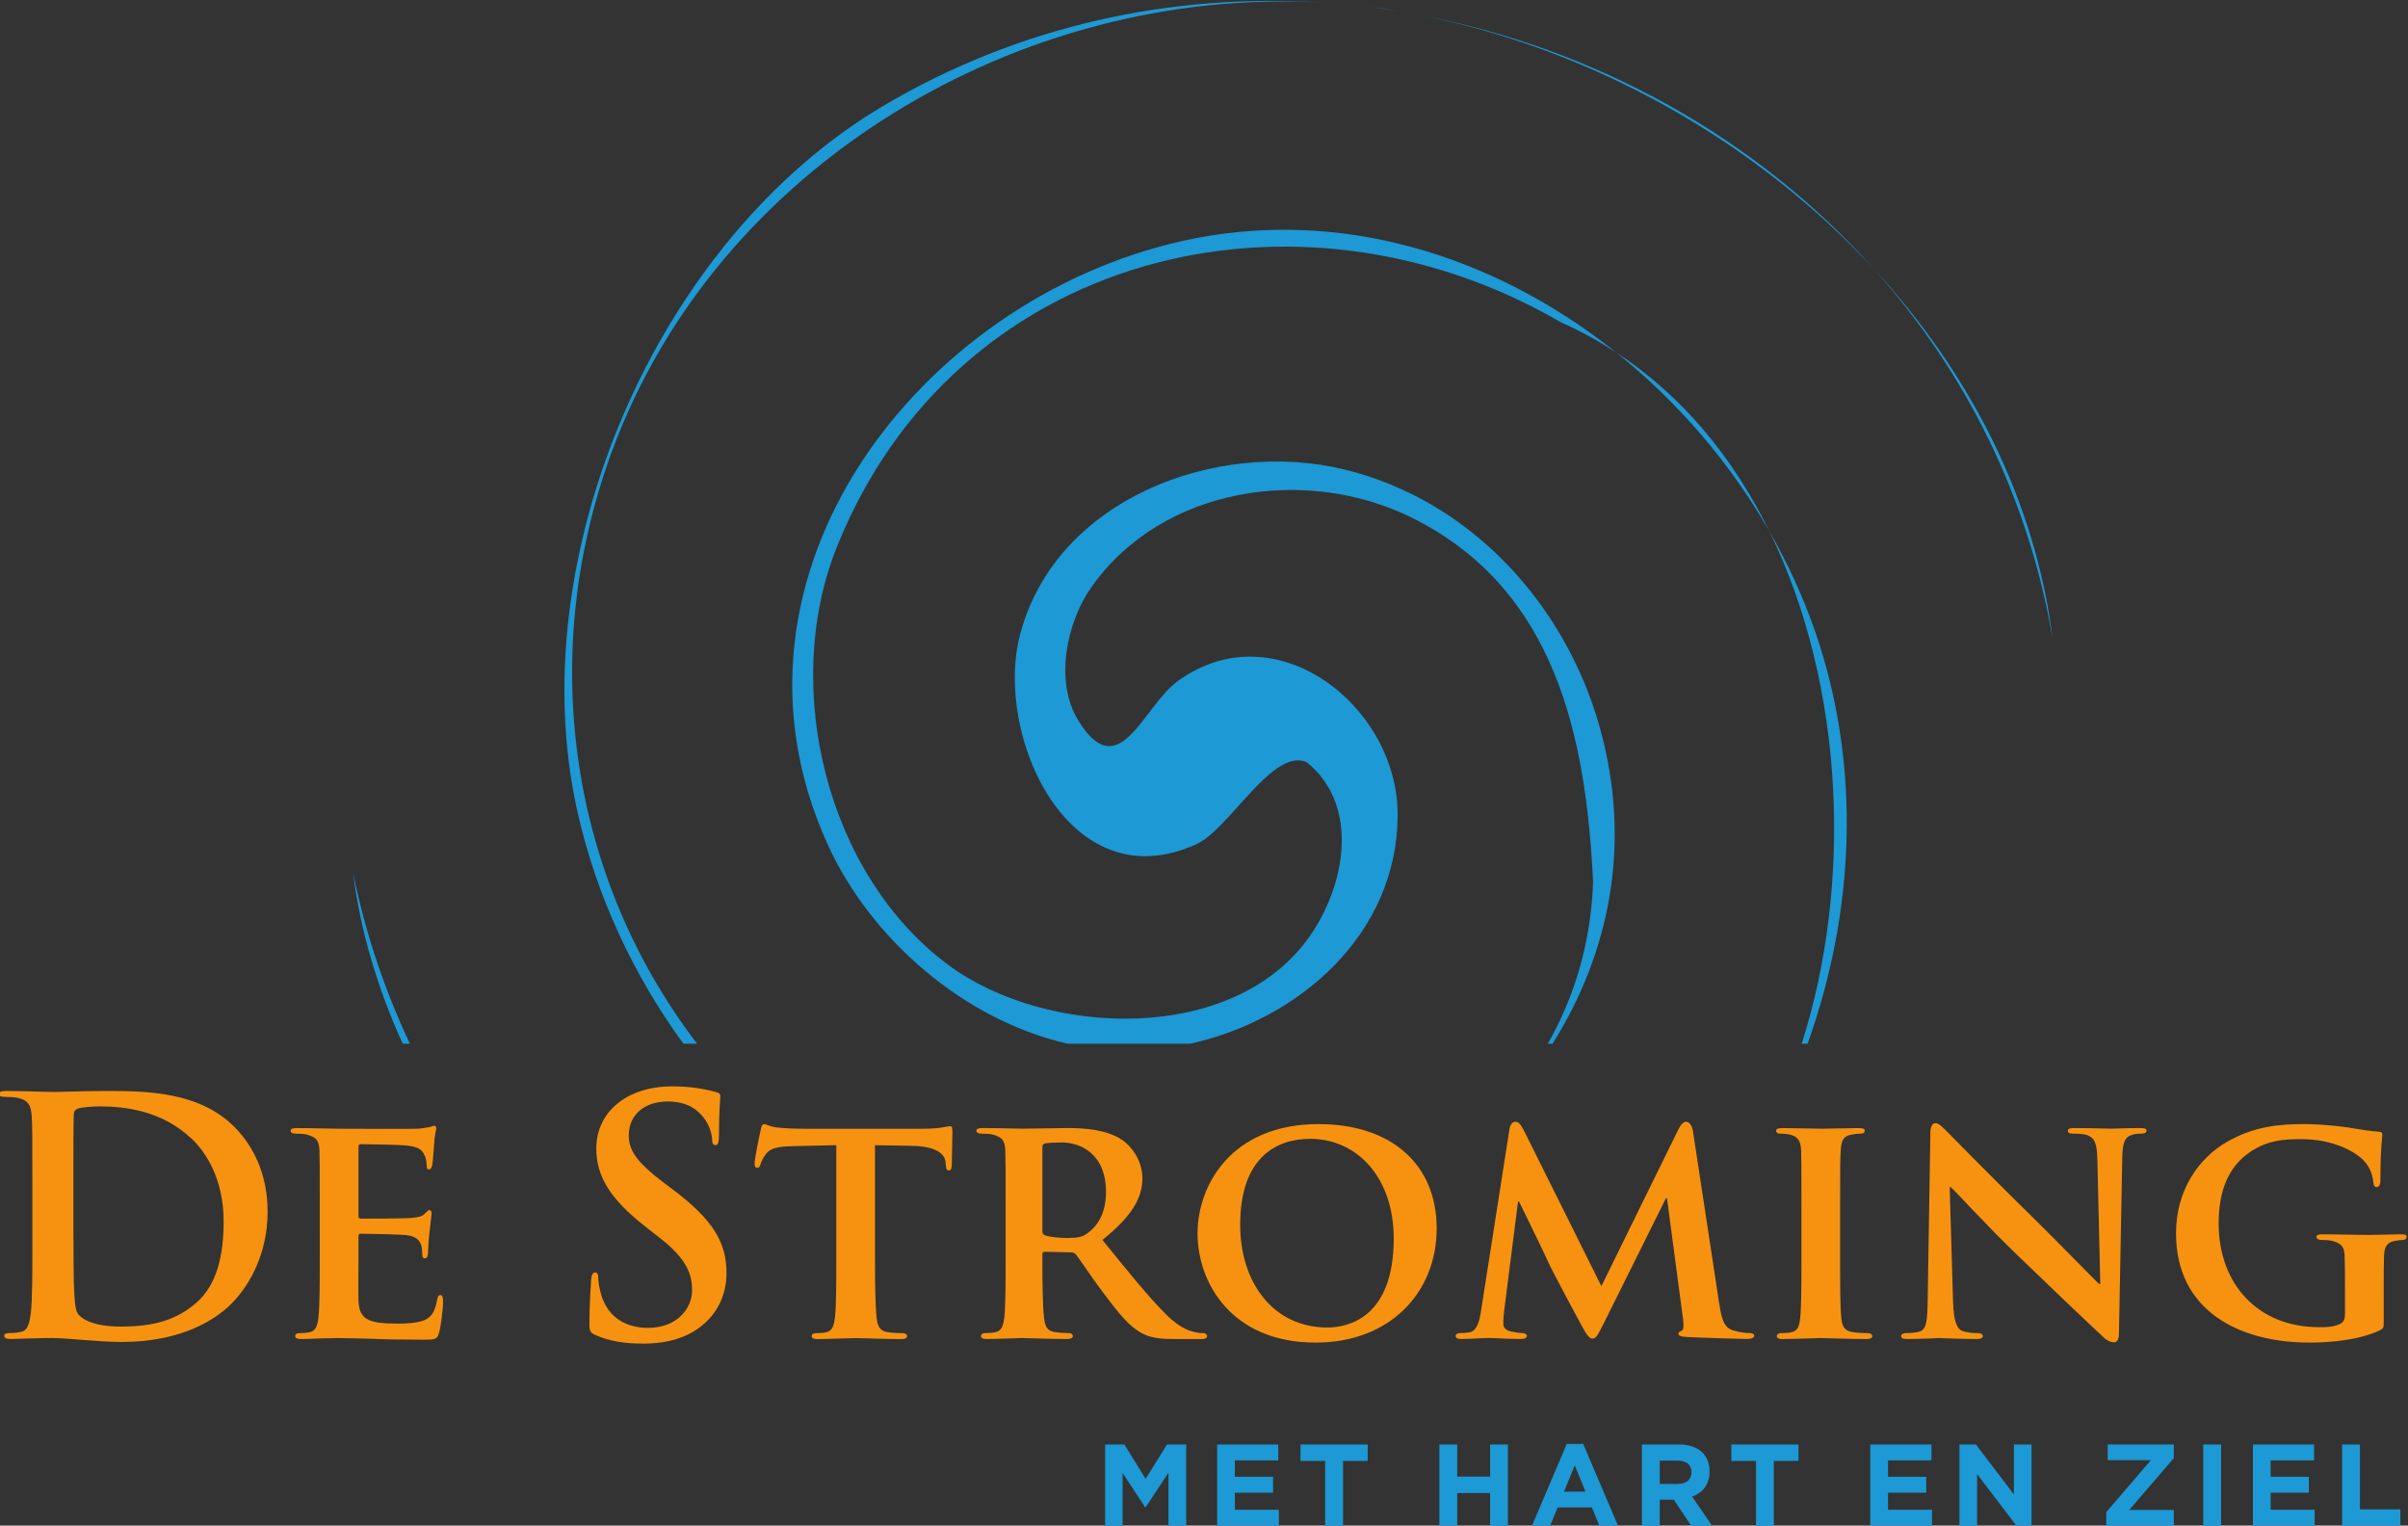 <?xml version="1.0" encoding="UTF-8"?>
<svg version="1.1" viewBox="0 0 207.93 131.71" xml:space="preserve" xmlns="http://www.w3.org/2000/svg" xmlns:cc="http://creativecommons.org/ns#" xmlns:dc="http://purl.org/dc/elements/1.1/" xmlns:rdf="http://www.w3.org/1999/02/22-rdf-syntax-ns#"><rect x="0" y="0" width="207.93" height="131.71" fill="#333333" stroke="none"/><defs><clipPath id="clipPath60"><path d="m216.32 187.09h155.96v88.995h-155.96z"/></clipPath></defs><g transform="matrix(1.333 0 0 -1.333 -288.43 366.8)"><g clip-path="url(#clipPath60)"><g transform="translate(307.9,274.28)" fill="#1d99d5"><path d="m0 0c0.171-0.03 0.342-0.066 0.511-0.099-0.169 0.034-0.34 0.068-0.511 0.099m-0.988 0.166c0.33-0.055 0.66-0.105 0.988-0.166-0.328 0.059-0.658 0.113-0.988 0.166m1.499-0.265c11-2.172 21.669-8.089 29.403-16.485-7.642 8.575-18.14 14.348-29.403 16.485m-3.27 0.528c0.593-0.074 1.183-0.168 1.771-0.263-0.336 0.056-0.672 0.121-1.01 0.17-0.253 0.036-0.507 0.06-0.761 0.093m-51.368-52.067c1.214-5.435 3.608-10.595 6.876-15.073h0.888c-8.121 10.604-10.441 24.868-5.562 38.253 6.816 18.694 26.539 30.26 46.013 29.183-9.632 0.614-19.517-1.436-28.415-6.706-14.679-8.691-23.473-29.201-19.8-45.657m95.577 11.119c-1.138 9.111-5.421 17.295-11.536 23.935 5.794-6.505 9.955-14.6 11.536-23.935m-79.369-13.26c2.788-6.144 8.838-11.398 15.569-12.932h7.919c7.054 1.562 13.417 7.08 13.445 14.798 0.028 7.085-7.91 13.285-14.236 8.696-2.273-1.649-3.805-6.858-6.453-2.554-1.553 2.519-0.765 6.336 0.85 8.629 4.568 6.495 13.893 7.924 20.803 4.48 9.287-4.629 11.243-14.183 11.696-23.572-0.139-3.939-1.204-7.435-2.932-10.477h0.306c3.685 5.862 5.175 12.963 3.053 20.515-2.233 7.958-8.361 14.685-16.526 16.677-8.232 2.007-18.673-1.873-21.009-10.646-1.746-6.556 3.158-17.405 11.423-13.614 2.143 0.984 4.935 6.278 7.136 5.304 3.492-2.835 2.469-8.044 0.188-11.283-4.954-7.037-17.079-6.514-23.374-1.871-7.91 5.836-10.872 18-7.272 27.038 7.629 19.151 29.776 24.575 46.919 14.609 1.268-0.561 2.454-1.219 3.578-1.952-7.844 6.26-17.944 9.496-28.129 7.208-16.986-3.814-30.871-21.605-22.954-39.053m-30.728-1.882c0.475-3.781 1.594-7.494 3.212-11.05h0.465c-1.636 3.476-2.889 7.172-3.677 11.05m94.72 15.612c-0.776 2.257-1.784 4.443-2.979 6.532 4.93-10.049 5.363-23.009 2.092-33.194h0.385c3.045 8.528 3.514 17.905 0.502 26.662m-12.909 18.115c3.992-3.187 7.395-7.156 9.93-11.583-2.303 4.693-5.584 8.747-9.93 11.583" fill="#1d99d5"/></g><g transform="translate(291.69,175.82)"><path d="m0 0v4.453c-0.07-0.293-0.104-0.374-0.221-0.654l-1.719-3.799h-0.701l-1.543 3.565c-0.14 0.316-0.175 0.421-0.222 0.736v-4.301h-0.889v5.587h1.135l1.811-4.126c0.07-0.175 0.07-0.21 0.106-0.444 0.034 0.176 0.046 0.221 0.116 0.444l1.882 4.126h1.122v-5.587z" fill="#fff"/></g><g transform="translate(295.31,175.82)"><path d="m0 0v5.587h3.461v-0.736h-2.573v-1.613h2.128v-0.737h-2.128v-1.765h2.643v-0.736z" fill="#fff"/></g><g transform="translate(302.59,180.67)"><path d="m0 0v-4.851h-0.875v4.851h-1.988v0.736h4.851v-0.736z" fill="#fff"/></g><g transform="translate(313.48,175.82)"><path d="m0 0v2.501h-3.531v-2.501h-0.888v5.587h0.888v-2.349h3.531v2.349h0.875v-5.587z" fill="#fff"/></g><g transform="translate(318.73,180.6)"><path d="m0 0-0.957-2.501h1.905zm1.836-4.781-0.643 1.554h-2.395l-0.632-1.554h-0.888l2.279 5.728h0.876l2.28-5.728z" fill="#fff"/></g><g transform="translate(325.78,180.52)"><path d="m0 0c-0.186 0.141-0.257 0.152-0.9 0.152h-0.877v-1.836h0.877c0.573 0 0.689 0.024 0.934 0.235 0.211 0.186 0.305 0.409 0.305 0.713 0 0.327-0.116 0.572-0.339 0.736m0.503-4.699-1.473 2.279h-0.807v-2.279h-0.888v5.587h1.881c1.345 0 2.081-0.561 2.081-1.59 0-0.864-0.527-1.519-1.309-1.647l1.543-2.35z" fill="#fff"/></g><g transform="translate(330.81,180.67)"><path d="m0 0v-4.851h-0.877v4.851h-1.986v0.736h4.849v-0.736z" fill="#fff"/></g><g transform="translate(337.27,175.82)"><path d="m0 0v5.587h3.459v-0.736h-2.571v-1.613h2.128v-0.737h-2.128v-1.765h2.641v-0.736z" fill="#fff"/></g><g transform="translate(347.13,175.75)"><path d="m0 0-3.156 4.034c-0.187 0.245-0.257 0.361-0.291 0.513v-4.477h-0.818v5.588h0.888l3.154-3.974c0.107-0.118 0.201-0.339 0.223-0.515v4.489h0.806v-5.658z" fill="#fff"/></g><g transform="translate(352.81,175.82)"><path d="m0 0v0.513l3.379 4.338h-3.379v0.736h4.629v-0.514l-3.379-4.337h3.531v-0.736z" fill="#fff"/></g><path d="m359.54 181.41h0.888v-5.587h-0.888z" fill="#fff"/><g transform="translate(363.16,175.82)"><path d="m0 0v5.587h3.459v-0.736h-2.571v-1.613h2.128v-0.737h-2.128v-1.765h2.641v-0.736z" fill="#fff"/></g><g transform="translate(368.75,175.82)"><path d="m0 0v5.587h0.888v-4.851h2.643v-0.736z" fill="#fff"/></g><g transform="translate(221.13,196.01)"><path d="m0 0c0-2.253 0.022-3.888 0.044-4.292 0.02-0.53 0.062-1.381 0.234-1.615 0.275-0.404 1.105-0.851 2.783-0.851 2.167 0 3.613 0.427 4.887 1.53 1.361 1.17 1.785 3.103 1.785 5.292 0 2.7-1.126 4.441-2.04 5.314-1.955 1.868-4.377 2.125-6.034 2.125-0.424 0-1.21-0.064-1.381-0.15-0.192-0.086-0.256-0.19-0.256-0.425-0.022-0.722-0.022-2.571-0.022-4.249zm-2.656 2.338c0 3.231 0 3.826-0.042 4.505-0.042 0.723-0.212 1.063-0.915 1.212-0.169 0.042-0.529 0.065-0.828 0.065-0.233 0-0.361 0.041-0.361 0.19s0.149 0.19 0.468 0.19c1.125 0 2.466-0.063 3.059-0.063 0.66 0 1.998 0.063 3.275 0.063 2.655 0 6.205 0 8.521-2.422 1.063-1.106 2.06-2.869 2.06-5.397 0-2.677-1.126-4.718-2.316-5.93-0.978-0.999-3.188-2.507-7.12-2.507-0.763 0-1.634 0.065-2.443 0.127-0.808 0.065-1.55 0.128-2.083 0.128-0.234 0-0.701 0-1.21-0.022-0.489 0-1.042-0.041-1.467-0.041-0.276 0-0.425 0.063-0.425 0.213 0 0.105 0.084 0.169 0.341 0.169 0.318 0 0.573 0.042 0.763 0.086 0.427 0.084 0.531 0.551 0.617 1.168 0.106 0.892 0.106 2.572 0.106 4.526z" fill="#f79210"/></g><g transform="translate(237.09,196.88)"><path d="m0 0c0 2.741 0 3.251-0.02 3.826-0.042 0.617-0.212 0.808-0.808 0.978-0.148 0.042-0.468 0.062-0.743 0.062-0.193 0-0.32 0.066-0.32 0.192 0 0.128 0.148 0.17 0.426 0.17 0.978 0 2.167-0.042 2.7-0.042 0.593 0 4.737-0.021 5.096 0 0.343 0.021 0.641 0.085 0.788 0.107 0.108 0.02 0.215 0.084 0.298 0.084 0.106 0 0.128-0.084 0.128-0.17 0-0.127-0.106-0.341-0.148-1.169-0.024-0.19-0.063-0.977-0.107-1.19-0.021-0.086-0.063-0.297-0.213-0.297-0.127 0-0.151 0.084-0.151 0.232 0 0.127-0.018 0.447-0.125 0.66-0.15 0.318-0.298 0.575-1.232 0.659-0.318 0.042-2.551 0.085-2.934 0.085-0.086 0-0.126-0.065-0.126-0.169v-4.463c0-0.106 0.02-0.192 0.126-0.192 0.426 0 2.848 0 3.274 0.044 0.445 0.042 0.723 0.084 0.892 0.275 0.149 0.128 0.213 0.234 0.297 0.234 0.086 0 0.148-0.085 0.148-0.192s-0.042-0.403-0.148-1.317c-0.042-0.361-0.084-1.084-0.084-1.211 0-0.148-0.022-0.404-0.192-0.404-0.127 0-0.171 0.063-0.171 0.149-0.019 0.192-0.019 0.424-0.063 0.658-0.109 0.361-0.341 0.637-1.041 0.702-0.34 0.042-2.465 0.084-2.933 0.084-0.085 0-0.105-0.084-0.105-0.191v-1.445c0-0.615-0.02-2.146 0-2.677 0.04-1.233 0.615-1.509 2.527-1.509 0.489 0 1.276 0.022 1.765 0.234 0.468 0.211 0.68 0.596 0.809 1.338 0.04 0.192 0.083 0.278 0.211 0.278 0.149 0 0.169-0.235 0.169-0.427 0-0.403-0.148-1.636-0.255-1.998-0.125-0.465-0.296-0.465-0.999-0.465-1.401 0-2.53 0.018-3.441 0.062-0.915 0.022-1.615 0.042-2.169 0.042-0.211 0-0.617-0.02-1.062-0.02-0.447-0.022-0.914-0.042-1.297-0.042-0.232 0-0.36 0.062-0.36 0.19 0 0.085 0.064 0.192 0.297 0.192 0.276 0 0.489 0.021 0.659 0.063 0.382 0.086 0.489 0.426 0.551 0.956 0.086 0.765 0.086 2.19 0.086 3.848z" fill="#f79210"/></g><g transform="translate(254.96,188.7)"><path d="m0 0c-0.341 0.148-0.403 0.255-0.403 0.723 0 1.168 0.084 2.443 0.106 2.784 0.021 0.317 0.084 0.551 0.255 0.551 0.19 0 0.211-0.19 0.211-0.36 0-0.277 0.086-0.722 0.192-1.084 0.469-1.574 1.722-2.146 3.038-2.146 1.912 0 2.85 1.296 2.85 2.422 0 1.04-0.321 2.018-2.083 3.399l-0.978 0.765c-2.338 1.828-3.144 3.316-3.144 5.038 0 2.336 1.954 4.016 4.906 4.016 1.383 0 2.275-0.214 2.827-0.362 0.193-0.043 0.299-0.106 0.299-0.255 0-0.276-0.086-0.892-0.086-2.551 0-0.465-0.064-0.637-0.234-0.637-0.15 0-0.213 0.128-0.213 0.384 0 0.191-0.104 0.848-0.551 1.403-0.32 0.403-0.936 1.04-2.318 1.04-1.573 0-2.526-0.913-2.526-2.19 0-0.976 0.489-1.719 2.251-3.058l0.595-0.447c2.572-1.934 3.485-3.401 3.485-5.419 0-1.233-0.468-2.697-1.998-3.698-1.062-0.679-2.252-0.869-3.38-0.869-1.233 0-2.187 0.146-3.101 0.551" fill="#f79210"/></g><g transform="translate(270.55,201)"><path d="m0 0-2.785-0.062c-1.085-0.022-1.53-0.149-1.806-0.555-0.19-0.255-0.273-0.487-0.317-0.614-0.044-0.15-0.086-0.234-0.214-0.234-0.127 0-0.169 0.105-0.169 0.297 0 0.296 0.361 2.04 0.401 2.19 0.044 0.232 0.109 0.338 0.214 0.338 0.149 0 0.341-0.148 0.806-0.211 0.554-0.065 1.256-0.085 1.874-0.085h7.583c0.596 0 1.001 0.042 1.277 0.085 0.297 0.042 0.445 0.084 0.509 0.084 0.128 0 0.15-0.107 0.15-0.383 0-0.382-0.042-1.722-0.042-2.189-0.022-0.19-0.066-0.297-0.172-0.297-0.148 0-0.19 0.085-0.213 0.361l-0.021 0.193c-0.041 0.465-0.53 1.02-2.209 1.04l-2.359 0.042v-7.309c0-1.657 0.022-3.082 0.105-3.868 0.065-0.51 0.171-0.85 0.725-0.936 0.255-0.042 0.679-0.063 0.955-0.063 0.213 0 0.297-0.106 0.297-0.191 0-0.128-0.148-0.191-0.362-0.191-1.231 0-2.484 0.063-3.017 0.063-0.424 0-1.699-0.063-2.445-0.063-0.232 0-0.36 0.063-0.36 0.191 0 0.085 0.064 0.191 0.298 0.191 0.279 0 0.509 0.021 0.66 0.063 0.38 0.086 0.487 0.426 0.551 0.957 0.086 0.765 0.086 2.19 0.086 3.847z" fill="#f79210"/></g><g transform="translate(283.9,195.48)"><path d="m0 0c0-0.19 0.042-0.255 0.169-0.319 0.404-0.126 0.957-0.17 1.426-0.17 0.743 0 0.996 0.064 1.315 0.299 0.573 0.403 1.21 1.188 1.21 2.677 0 2.549-1.742 3.209-2.845 3.209-0.469 0-0.916-0.023-1.106-0.065-0.127-0.042-0.169-0.106-0.169-0.253zm-2.382 1.402c0 2.742 0 3.251-0.019 3.826-0.044 0.616-0.213 0.808-0.808 0.978-0.15 0.041-0.468 0.063-0.745 0.063-0.19 0-0.319 0.064-0.319 0.192 0 0.127 0.151 0.169 0.425 0.169 0.979 0 2.168-0.042 2.551-0.042 0.637 0 2.337 0.042 2.91 0.042 1.193 0 2.551-0.107 3.552-0.765 0.531-0.362 1.316-1.274 1.316-2.486 0-1.337-0.766-2.529-2.593-3.996 1.657-2.039 2.974-3.675 4.102-4.802 1.04-1.042 1.699-1.126 1.998-1.19 0.19-0.042 0.297-0.042 0.445-0.042 0.15 0 0.236-0.107 0.236-0.192 0-0.149-0.13-0.191-0.364-0.191h-1.784c-1.04 0-1.551 0.108-2.04 0.36-0.808 0.405-1.51 1.255-2.553 2.658-0.742 0.978-1.529 2.188-1.761 2.465-0.107 0.107-0.213 0.128-0.341 0.128l-1.678 0.042c-0.086 0-0.148-0.042-0.148-0.146v-0.257c0-1.681 0.019-3.082 0.106-3.847 0.063-0.531 0.149-0.872 0.722-0.957 0.276-0.042 0.681-0.063 0.913-0.063 0.15 0 0.235-0.107 0.235-0.192 0-0.127-0.15-0.191-0.381-0.191-1.086 0-2.637 0.064-2.914 0.064-0.361 0-1.55-0.064-2.294-0.064-0.235 0-0.363 0.064-0.363 0.191 0 0.085 0.064 0.192 0.299 0.192 0.276 0 0.489 0.021 0.657 0.063 0.383 0.085 0.489 0.426 0.555 0.957 0.083 0.765 0.083 2.19 0.083 3.847z" fill="#f79210"/></g><g transform="translate(306.66,194.95)"><path d="m0 0c0 3.996-2.403 6.461-5.42 6.461-2.081 0-4.526-1.106-4.526-5.569 0-3.719 2.125-6.651 5.65-6.651 1.32 0 4.296 0.617 4.296 5.759m-12.708 0.341c0 3.08 2.167 7.074 7.84 7.074 4.72 0 7.651-2.613 7.651-6.757 0-4.143-3.017-7.394-7.841-7.394-5.439 0-7.65 3.867-7.65 7.077" fill="#f79210"/></g><g transform="translate(314.16,202.05)"><path d="m0 0c0.04 0.297 0.213 0.468 0.361 0.468 0.192 0 0.318-0.085 0.575-0.574l5.016-10.074 5.012 10.2c0.148 0.298 0.321 0.448 0.489 0.448 0.15 0 0.363-0.192 0.425-0.574l1.699-11.158c0.172-1.125 0.341-1.614 0.916-1.784 0.529-0.149 0.829-0.17 1.061-0.17 0.17 0 0.299-0.065 0.299-0.169 0-0.15-0.213-0.214-0.489-0.214-0.468 0-3.126 0.086-3.867 0.128-0.447 0.021-0.555 0.106-0.555 0.213 0 0.084 0.088 0.148 0.214 0.19 0.108 0.042 0.15 0.256 0.085 0.765l-1.04 7.821h-0.065l-4.016-8.076c-0.424-0.851-0.533-1.019-0.743-1.019-0.235 0-0.447 0.361-0.744 0.913-0.446 0.829-1.934 3.592-2.148 4.101-0.147 0.341-1.252 2.615-1.868 3.868h-0.064l-0.896-7.054c-0.04-0.32-0.06-0.554-0.06-0.851 0-0.34 0.255-0.468 0.574-0.53 0.318-0.065 0.487-0.086 0.657-0.086s0.296-0.084 0.296-0.169c0-0.172-0.167-0.214-0.445-0.214-0.785 0-1.636 0.064-1.976 0.064-0.36 0-1.252-0.064-1.848-0.064-0.192 0-0.34 0.042-0.34 0.214 0 0.085 0.106 0.169 0.297 0.169 0.15 0 0.276 0 0.574 0.042 0.51 0.064 0.682 0.787 0.767 1.381z" fill="#f79210"/></g><g transform="translate(333.07,196.88)"><path d="m0 0c0 2.741 0 3.251-0.02 3.826-0.044 0.617-0.235 0.827-0.638 0.955-0.214 0.065-0.448 0.085-0.681 0.085-0.192 0-0.297 0.044-0.297 0.214 0 0.106 0.151 0.148 0.445 0.148 0.704 0 1.977-0.042 2.508-0.042 0.467 0 1.679 0.042 2.402 0.042 0.235 0 0.383-0.042 0.383-0.148 0-0.17-0.105-0.214-0.299-0.214-0.19 0-0.34-0.02-0.552-0.062-0.51-0.086-0.66-0.341-0.7-0.978-0.044-0.575-0.044-1.085-0.044-3.826v-3.186c0-1.744 0-3.189 0.084-3.954 0.065-0.489 0.192-0.764 0.746-0.85 0.253-0.042 0.679-0.063 0.955-0.063 0.213 0 0.297-0.107 0.297-0.192 0-0.128-0.146-0.19-0.362-0.19-1.231 0-2.505 0.062-3.015 0.062-0.426 0-1.699-0.062-2.445-0.062-0.234 0-0.362 0.062-0.362 0.19 0 0.085 0.064 0.192 0.299 0.192 0.276 0 0.488 0.021 0.659 0.063 0.382 0.086 0.487 0.34 0.551 0.871 0.086 0.744 0.086 2.189 0.086 3.933z" fill="#f79210"/></g><g transform="translate(342.89,190.91)"><path d="m0 0c0.042-1.402 0.276-1.826 0.635-1.954 0.32-0.106 0.682-0.128 0.978-0.128 0.213 0 0.319-0.083 0.319-0.191 0-0.148-0.17-0.19-0.423-0.19-1.212 0-2.086 0.062-2.424 0.062-0.169 0-1.061-0.062-2.019-0.062-0.254 0-0.424 0.02-0.424 0.19 0 0.108 0.126 0.191 0.297 0.191 0.257 0 0.596 0.022 0.85 0.086 0.489 0.126 0.552 0.615 0.573 2.188l0.171 10.71c0 0.362 0.13 0.617 0.318 0.617 0.234 0 0.491-0.276 0.808-0.595 0.235-0.234 3.039-3.103 5.76-5.759 1.274-1.253 3.762-3.803 4.036-4.059h0.084l-0.188 8.031c-0.022 1.106-0.193 1.426-0.638 1.595-0.278 0.106-0.723 0.106-0.978 0.106-0.234 0-0.298 0.086-0.298 0.192 0 0.149 0.192 0.17 0.467 0.17 0.978 0 1.978-0.042 2.381-0.042 0.21 0 0.913 0.042 1.826 0.042 0.254 0 0.426-0.021 0.426-0.17 0-0.106-0.106-0.192-0.318-0.192-0.192 0-0.341 0-0.574-0.062-0.51-0.151-0.661-0.469-0.681-1.489l-0.214-11.391c0-0.401-0.146-0.573-0.297-0.573-0.317 0-0.571 0.19-0.764 0.383-1.168 1.084-3.506 3.316-5.462 5.206-2.037 1.954-4.016 4.144-4.375 4.463h-0.067z" fill="#f79210"/></g><g transform="translate(370.79,189.66)"><path d="m0 0c0-0.489 0-0.509-0.236-0.639-1.253-0.615-3.101-0.806-4.568-0.806-4.591 0-8.65 2.082-8.65 7.076 0 2.89 1.552 4.908 3.272 5.907 1.787 1.041 3.465 1.168 5.038 1.168 1.296 0 2.932-0.211 3.316-0.297 0.381-0.064 1.04-0.169 1.485-0.192 0.213-0.021 0.255-0.083 0.255-0.213 0-0.211-0.127-0.7-0.127-2.974 0-0.277-0.106-0.403-0.255-0.403-0.127 0-0.169 0.084-0.19 0.233-0.044 0.405-0.148 0.978-0.637 1.487-0.554 0.575-1.956 1.383-4.06 1.383-1.018 0-2.316-0.022-3.613-1.063-1.04-0.851-1.722-2.19-1.722-4.398 0-3.889 2.508-6.716 6.505-6.716 0.487 0 0.869 0 1.316 0.192 0.276 0.125 0.362 0.317 0.362 0.638v1.657c0 0.892 0 1.571-0.022 2.124-0.022 0.617-0.212 0.807-0.806 0.978-0.15 0.042-0.468 0.063-0.723 0.063-0.171 0-0.297 0.086-0.297 0.192 0 0.148 0.149 0.17 0.401 0.17 0.978 0 2.318-0.042 2.872-0.042 0.595 0 1.571 0.042 2.188 0.042 0.255 0 0.381-0.022 0.381-0.17 0-0.106-0.106-0.192-0.233-0.192-0.148 0-0.297-0.021-0.51-0.063-0.51-0.086-0.702-0.34-0.722-0.978-0.02-0.553-0.02-1.276-0.02-2.168z" fill="#f79210"/></g></g></g><g fill="#1d99d5" aria-label="MET HART EN ZIEL"><path d="m95.427 131.71h1.51v-4.54l1.95 2.96h0.04l1.97-2.99v4.57h1.53v-7h-1.66l-1.84 2.96-1.84-2.96h-1.66z"/><path d="m105.1 131.71h5.33v-1.37h-3.8v-1.47h3.3v-1.37h-3.3v-1.42h3.75v-1.37h-5.28z"/><path d="m114.43 131.71h1.54v-5.58h2.13v-1.42h-5.8v1.42h2.13z"/><path d="m124.29 131.71h1.54v-2.81h2.84v2.81h1.54v-7h-1.54v2.77h-2.84v-2.77h-1.54z"/><path d="m132.29 131.71h1.57l0.64-1.57h2.96l0.64 1.57h1.61l-3-7.05h-1.42zm2.76-2.93 0.93-2.27 0.93 2.27z"/><path d="m141.78 131.71h1.54v-2.24h1.21l1.5 2.24h1.8l-1.71-2.5c0.89-0.33 1.5-1.04 1.5-2.17v-0.02c0-0.66-0.21-1.21-0.6-1.6-0.46-0.46-1.15-0.71-2.04-0.71h-3.2zm1.54-3.6v-2.01h1.53c0.75 0 1.21 0.34 1.21 1v0.02c0 0.59-0.43 0.99-1.18 0.99z"/><path d="m151.63 131.71h1.54v-5.58h2.13v-1.42h-5.8v1.42h2.13z"/><path d="m161.5 131.71h5.33v-1.37h-3.8v-1.47h3.3v-1.37h-3.3v-1.42h3.75v-1.37h-5.28z"/><path d="m169.2 131.71h1.52v-4.45l3.39 4.45h1.31v-7h-1.52v4.31l-3.28-4.31h-1.42z"/><path d="m181.88 131.71h5.83v-1.35h-3.85l3.85-4.48v-1.17h-5.71v1.35h3.73l-3.85 4.48z"/><path d="m190.25 131.71h1.54v-7h-1.54z"/><path d="m194.54 131.71h5.33v-1.37h-3.8v-1.47h3.3v-1.37h-3.3v-1.42h3.75v-1.37h-5.28z"/><path d="m202.24 131.71h5.03v-1.4h-3.49v-5.6h-1.54z"/></g></svg>
